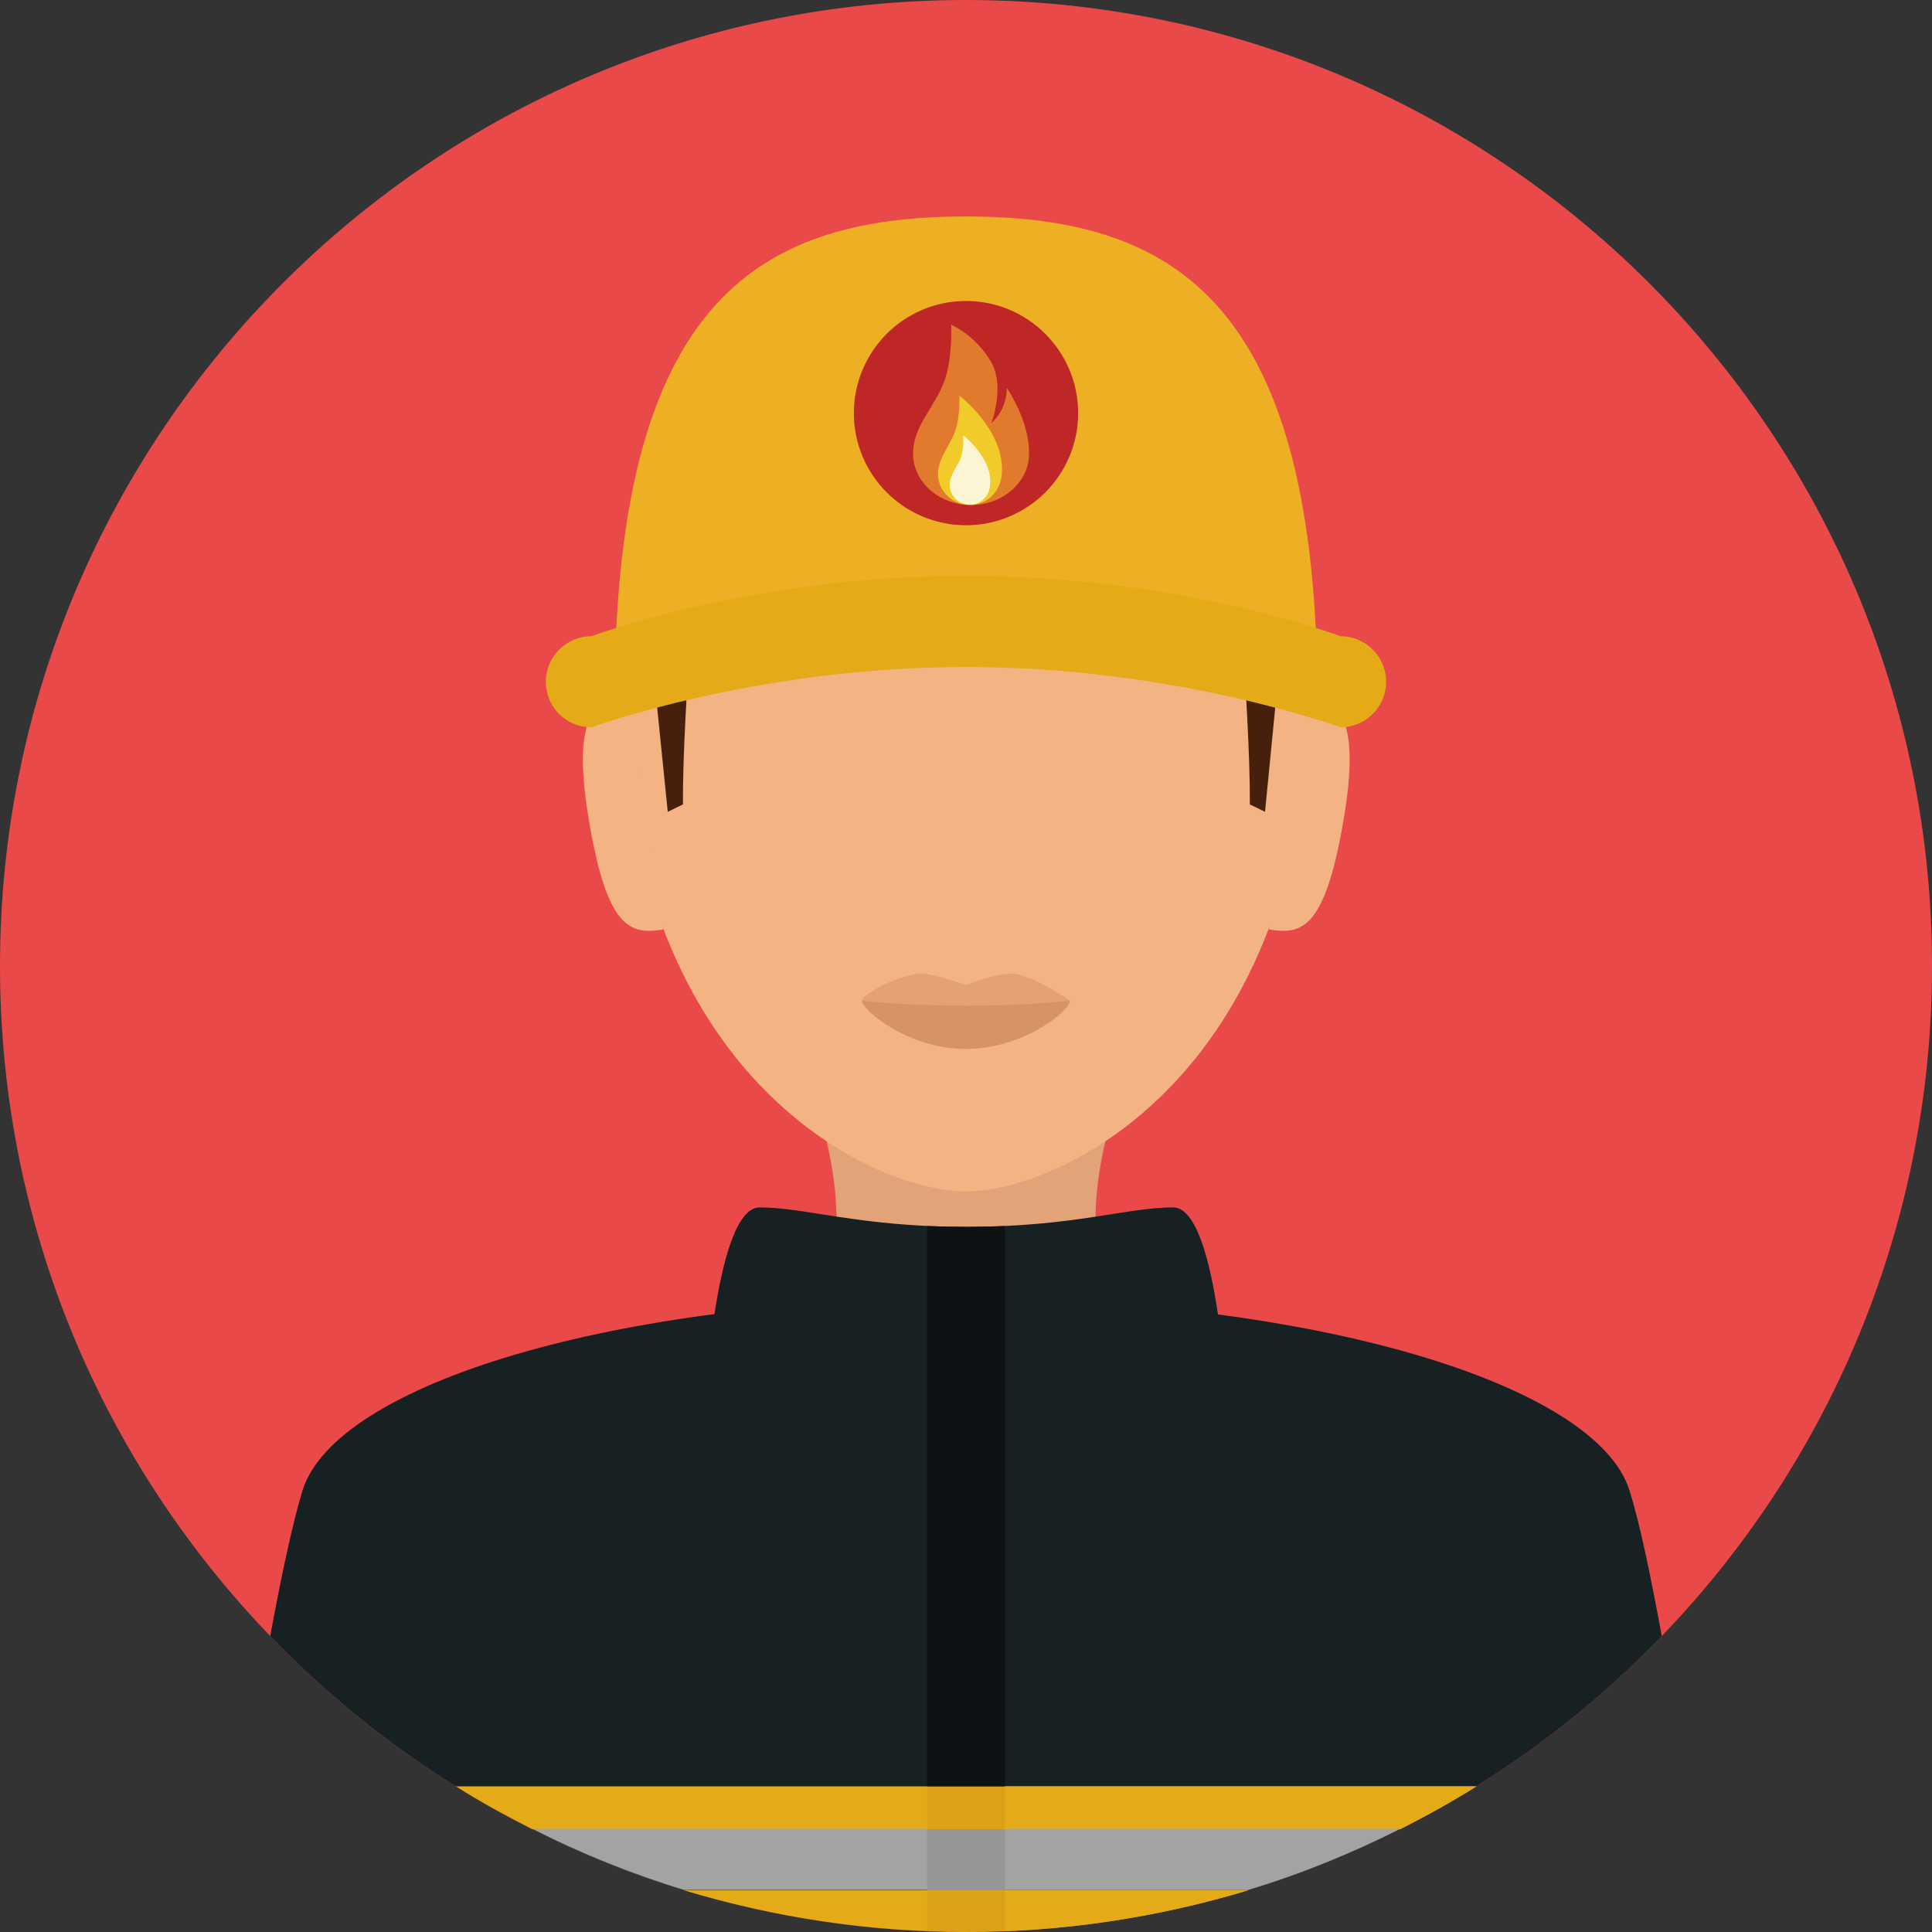 <?xml version="1.0" encoding="iso-8859-1"?>
<!-- Uploaded to: SVG Repo, www.svgrepo.com, Generator: SVG Repo Mixer Tools -->
<svg version="1.1" id="Layer_1" xmlns="http://www.w3.org/2000/svg" xmlns:xlink="http://www.w3.org/1999/xlink" 
	 viewBox="0 0 496.2 496.2" xml:space="preserve">
<rect x="0" y="0" width="496.2" height="496.2" fill="#333333" stroke="none"/>
<path style="fill:#EA4949;" d="M496.2,248.1C496.2,111.1,385.1,0,248.1,0S0,111.1,0,248.1s111.1,248.1,248.1,248.1
	S496.2,385.1,496.2,248.1z"/>
<path style="fill:#172023;" d="M248.1,496.2c70.2,0,133.6-29.2,178.7-76c-2.8-15.1-5.6-28.9-8.3-37.4
	c-8.5-27.3-81.2-49.3-170.8-49.3s-161.5,22-170,49.3c-2.6,8.5-5.5,22.2-8.3,37.4C114.5,467,177.9,496.2,248.1,496.2z"/>
<path style="fill:#E2A379;" d="M287,282.1h-77.8c12.1,36.6,1,53.3,1,53.3s11.9,13.2,37.9,13.2s37.9-13.2,37.9-13.2
	S274.9,318.7,287,282.1z"/>
<g>
	<path style="fill:#F4B382;" d="M336.4,175.2c0-92.4-39.5-113.6-88.3-113.6c-48.7,0-88.3,21.2-88.3,113.6c0,31.3,6.2,55.8,15.5,74.7
		c20.4,41.6,55.7,56.1,72.8,56.1s52.4-14.5,72.8-56.1C330.2,231,336.4,206.5,336.4,175.2z"/>
	<path style="fill:#F4B382;" d="M170.4,238.7c-8.4,1.4-14.4,0.1-19.1-27.7s1.7-31.5,10.1-32.9L170.4,238.7z"/>
	<path style="fill:#F4B382;" d="M325.9,238.7c8.4,1.4,14.3,0.1,19.1-27.7c4.8-27.8-1.7-31.5-10.1-32.9L325.9,238.7z"/>
</g>
<path style="fill:#E5A173;" d="M274.8,257c0,2.6-11.9,9.5-26.7,9.5s-26.7-7-26.7-9.5c0-1.6,8.5-6.1,14.1-6.9
	c3.6-0.5,12.5,2.9,12.5,2.9s8.8-3.4,12.4-2.9C266.2,250.9,274.8,257,274.8,257z"/>
<path style="fill:#D89364;" d="M274.8,257c0,2.6-11.9,12.4-26.7,12.4s-26.7-9.9-26.7-12.4c0,0,10.9,1.3,26.7,1.3
	S274.8,257,274.8,257z"/>
<g>
	<path style="fill:#47200D;" d="M336.4,175.2c0-92.4-30.3-116.1-88.3-116.1s-88.3,23.7-88.3,116.1c0,0,16.3-34.1,28.3-53.1
		s38-18.3,38-18.3h49c0,0,27,0.3,34.5,18.3L336.4,175.2z"/>
	<path style="fill:#47200D;" d="M165.5,140.8c-4.2,10.9-5.6,24.4-5.6,37.5c0,0,8.8-1.9,8.8,2.6l2.8,27.6l3.9-1.9
		c-0.2-23,4.9-83.5,4.9-83.5L165.5,140.8z"/>
	<path style="fill:#47200D;" d="M330.8,140.8c4.2,10.9,5.6,24.4,5.6,37.5c0,0-8.8-1.9-8.8,2.6l-2.7,27.6l-3.9-1.9
		c0.2-23-4.9-81.7-4.9-81.7L330.8,140.8z"/>
</g>
<path style="fill:#EDAF24;" d="M338.4,180.8c0-101.9-35.3-125.2-90.3-125.2s-90.3,23.3-90.3,125.2l90.3-15.5L338.4,180.8z"/>
<path style="fill:#E5AA17;" d="M344.3,163.4c0,0-41.2-15.5-96.2-15.5s-96.2,15.5-96.2,15.5c-6.4,0-11.7,5.2-11.7,11.7
	s5.2,11.7,11.7,11.7c0,0,42.2-15.5,96.2-15.5s96.2,15.5,96.2,15.5c6.4,0,11.7-5.2,11.7-11.7S350.7,163.4,344.3,163.4z"/>
<path style="fill:#BF2626;" d="M276.9,106.1c0,15.9-12.9,28.8-28.8,28.8s-28.8-12.9-28.8-28.8s12.9-28.8,28.8-28.8
	S276.9,90.2,276.9,106.1z"/>
<path style="fill:#E17A2D;" d="M242.5,98c2.2-5.8,1.8-14.6,1.8-14.6s6,2.5,10.1,9.3c3.9,6.4,0.2,16,0.2,16c2.9-2.8,3.9-5.7,4-9.1
	c3.2,5.1,5.7,10.9,5.7,16.9c0,7.3-6.7,13.2-14.9,13.2c-8.2,0-14.9-5.9-14.9-13.2C234.5,109.4,239.9,104.9,242.5,98z"/>
<g style="opacity:0.8;">
	<path style="fill:#F4E028;" d="M245.4,110.5c1.2-3.5,1-8.9,1-8.9s11.8,9,10.9,20.1c-0.3,4.4-3.7,8-8.2,8s-8.2-3.6-8.2-8
		C241,117.4,244,114.6,245.4,110.5z"/>
</g>
<g style="opacity:0.8;">
	<path style="fill:#FFFFFF;" d="M246.8,117.4c0.8-2.2,0.6-5.6,0.6-5.6s7.5,5.7,6.9,12.7c-0.2,2.8-2.3,5.1-5.2,5.1
		c-2.9,0-5.2-2.3-5.2-5.1C244,121.7,245.9,120,246.8,117.4z"/>
</g>
<g>
	<path style="fill:#FFFFFF;" d="M311.5,337.4L311.5,337.4L311.5,337.4L311.5,337.4z"/>
	<path style="fill:#FFFFFF;" d="M298.5,335.9L298.5,335.9L298.5,335.9z"/>
</g>
<g>
	<path style="fill:#E5AA17;" d="M359.6,469.8c6.7-3.4,13.2-7,19.6-11H117.1c6.3,4,12.9,7.6,19.6,11H359.6z"/>
	<path style="fill:#E5AA17;" d="M248.1,496.2c25.2,0,49.5-3.8,72.4-10.7H175.7C198.6,492.4,222.9,496.2,248.1,496.2z"/>
</g>
<path style="fill:#A3A3A3;" d="M175.7,485.4h144.7c13.6-4.1,26.6-9.4,39.1-15.7H136.7C149.1,476,162.2,481.3,175.7,485.4z"/>
<g>
	<path style="fill:#E5AA17;" d="M258.1,458.8v11h101.5c6.7-3.4,13.2-7,19.6-11H258.1z"/>
	<path style="fill:#E5AA17;" d="M258.1,496c21.6-0.9,42.5-4.5,62.4-10.5h-62.4V496z"/>
</g>
<path style="fill:#A3A3A3;" d="M258.1,485.4h62.4c13.6-4.1,26.6-9.4,39.1-15.7H258.1V485.4z"/>
<g>
	<rect x="238.1" y="458.8" style="fill:#DDA019;" width="20" height="11"/>
	<path style="fill:#DDA019;" d="M238.1,485.4v10.5c3.3,0.1,6.7,0.2,10,0.2c3.3,0,6.7-0.1,10-0.2v-10.5H238.1z"/>
</g>
<rect x="238.1" y="469.8" style="fill:#969696;" width="20" height="15.7"/>
<path style="fill:#172023;" d="M315.4,365.1H180.8c0,0,2.4-55,14.3-55s25.6,5,53.1,5s41.2-5,53.1-5S315.4,365.1,315.4,365.1z"/>
<path style="fill:#0D1314;" d="M248.1,315.1c-3.6,0-6.9-0.1-10-0.2v143.9h20V314.9C255,315,251.7,315.1,248.1,315.1z"/>
</svg>